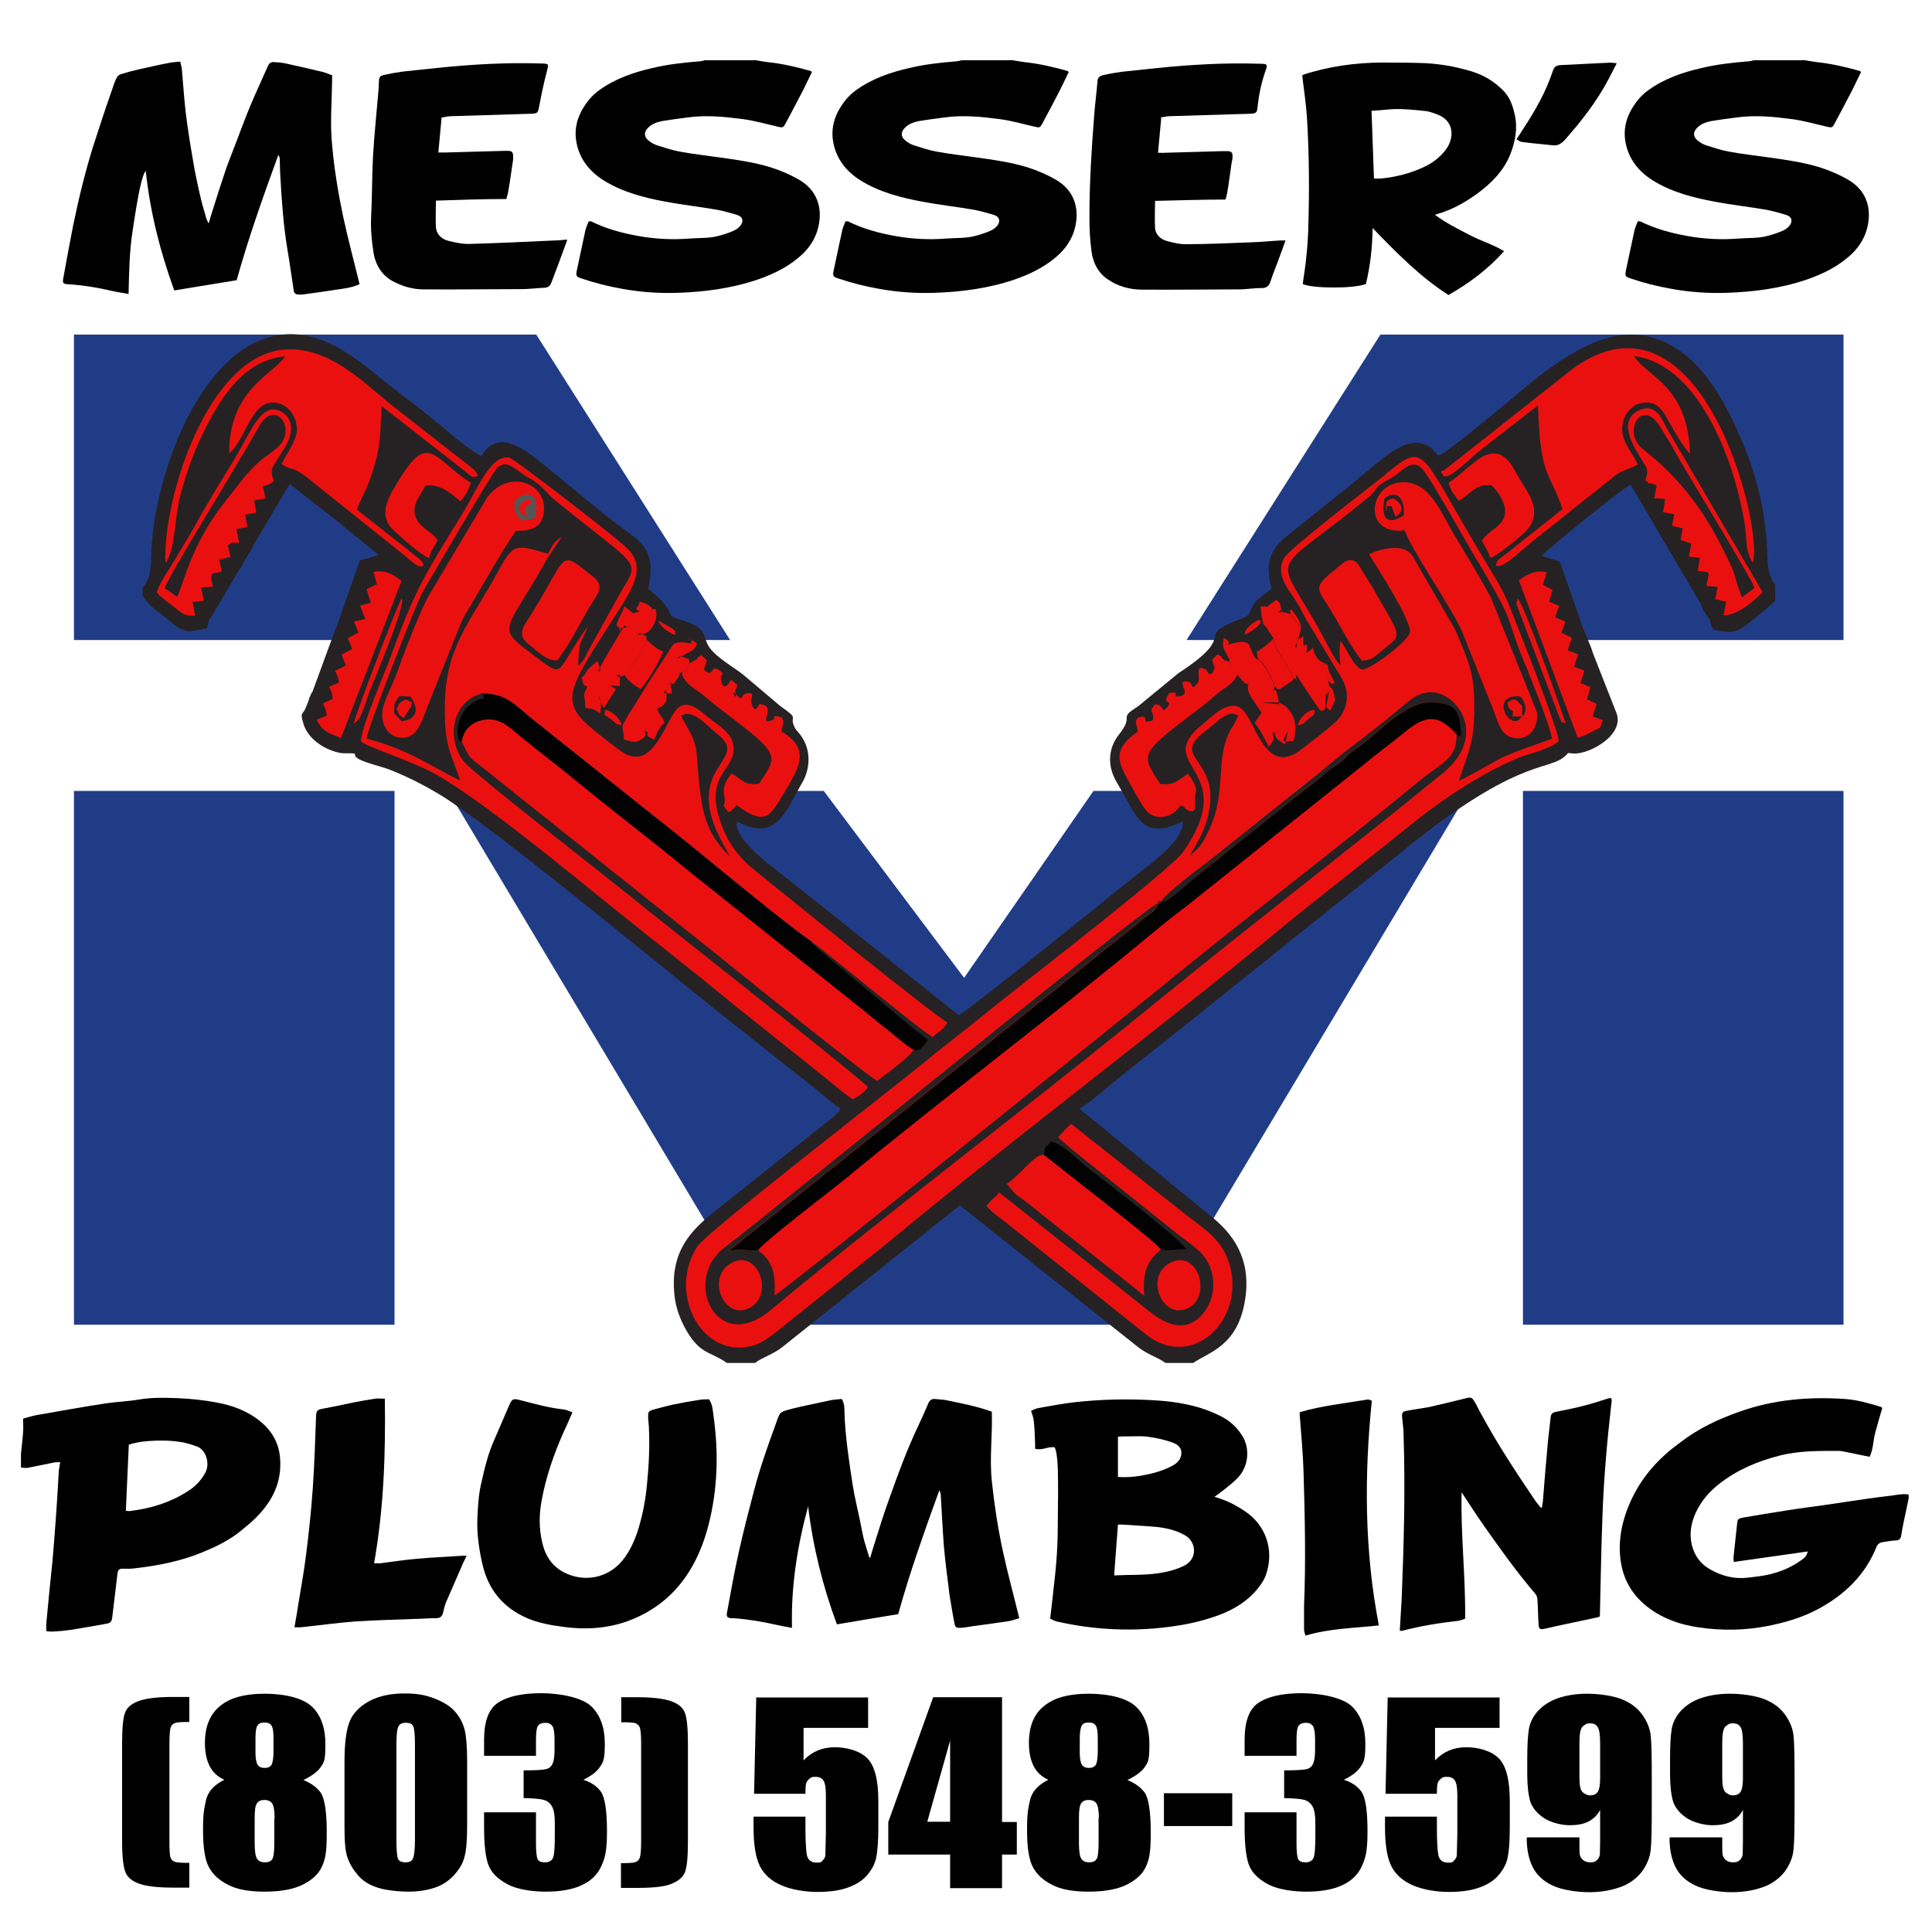<?xml version="1.0" encoding="UTF-8"?> <svg xmlns="http://www.w3.org/2000/svg" id="Layer_1" data-name="Layer 1" version="1.1" viewBox="0 0 718.4 718.4"><defs><style> .cls-1 { fill: #000; } .cls-1, .cls-2, .cls-3, .cls-4, .cls-5, .cls-6 { stroke-width: 0px; } .cls-2 { fill: #eb1010; } .cls-2, .cls-3, .cls-4, .cls-6 { fill-rule: evenodd; } .cls-3 { fill: #020202; } .cls-4 { fill: #262223; } .cls-5 { fill: #213c87; } .cls-6 { fill: #565556; } </style></defs><path class="cls-5" d="M271.5,238H27.5v-113.6h171.9l72.1,113.6ZM146.8,492.6H27.5v-198.5h119.2v198.5ZM546.2,294.1l-118.6,198.5h-142.4l-118.6-198.5h139.7l52.2,69.5,48.1-69.5h139.7ZM685.5,238h-244.3l72.1-113.6h172.2v113.6ZM685.5,492.6h-119.2v-198.5h119.2v198.5Z"></path><g><path class="cls-1" d="M70.4,631.1v9.2c-2.6,0-4.4.1-5.1.3s-1.4.7-1.7,1.4c-.4.7-.6,2.9-.6,6.3v36.3c0,3.2.1,5.3.4,6.1.3.8.8,1.3,1.6,1.6.8.3,2.6.4,5.4.4v9.2h-6.1c-5.6,0-9.7-.5-12.4-1.4-2.6-.9-4.4-2.3-5.2-4.2-.8-1.8-1.3-5.8-1.3-11.7v-36.3c0-6,.4-9.9,1.2-11.7.8-1.9,2.6-3.3,5.3-4.2,2.7-.9,6.8-1.4,12.3-1.4h6.1Z"></path><path class="cls-1" d="M112.6,661.8c2.8,1.1,5,2.6,6.6,4.7,1.5,2.1,2.3,7.1,2.3,14.9s-.6,10-1.8,12.7c-1.2,2.7-3.6,4.9-7.1,6.7-3.5,1.7-8.2,2.6-14.1,2.6s-10.3-.8-13.6-2.5c-3.4-1.7-5.8-3.9-7.2-6.6-1.5-2.7-2.2-7.3-2.2-13.7s.4-8,1.1-11.2c.7-3.2,3-5.7,6.8-7.6-2.4-1.1-4.2-2.7-5.4-5-1.2-2.3-1.8-5.2-1.8-8.7,0-6.1,1.9-10.7,5.6-13.7,3.7-3.1,9.2-4.6,16.6-4.6s14.4,1.6,17.7,4.9c3.3,3.2,4.9,7.9,4.9,13.9s-.5,6.6-1.6,8.3c-1.1,1.7-3.3,3.4-6.6,5ZM102.1,676c0-2.7-.3-4.5-.9-5.4-.6-.9-1.6-1.3-2.9-1.3s-2.2.4-2.8,1.3c-.6.9-.8,2.7-.8,5.5v9.2c0,3.1.3,5,.9,5.9.6.9,1.6,1.3,2.9,1.3s2.3-.4,2.8-1.3.7-2.9.7-6v-9.1ZM101.7,646.5c0-2.4-.2-4-.7-4.8-.5-.8-1.3-1.2-2.7-1.2s-2.1.4-2.6,1.2-.7,2.4-.7,4.7v5.4c0,2.1.3,3.6.8,4.4.5.8,1.4,1.2,2.6,1.2s2.1-.4,2.6-1.2c.4-.8.7-2.5.7-5v-4.9Z"></path><path class="cls-1" d="M173.7,655.1v23.7c0,5.4-.3,9.3-1,11.7-.6,2.5-2,4.7-4,6.9-2,2.1-4.4,3.7-7.3,4.6-2.8.9-6,1.4-9.5,1.4s-8.5-.5-11.5-1.5c-3.1-1-5.5-2.5-7.3-4.6-1.8-2.1-3.1-4.3-3.9-6.6-.8-2.3-1.1-5.9-1.1-10.9v-24.8c0-6.5.6-11.4,1.8-14.6,1.2-3.2,3.7-5.8,7.3-7.8,3.7-2,8.1-2.9,13.3-2.9s8,.7,11.4,2c3.4,1.4,5.9,3,7.5,5,1.7,2,2.8,4.2,3.4,6.6.6,2.5.9,6.4.9,11.7ZM154.3,649.1c0-3.8-.2-6.1-.6-7.1-.4-1-1.3-1.4-2.8-1.4s-2.4.5-2.8,1.5c-.5,1-.7,3.3-.7,7v34.6c0,4.1.2,6.6.6,7.5s1.4,1.3,2.8,1.3,2.4-.5,2.8-1.5c.4-1,.7-3.2.7-6.7v-35.2Z"></path><path class="cls-1" d="M216.9,661.8c2.9.9,5.1,2.4,6.6,4.5,1.4,2.1,2.2,6.9,2.2,14.5s-.7,10-2.1,13.1c-1.4,3.1-3.8,5.5-7.3,7.1-3.4,1.6-7.9,2.4-13.3,2.4s-10.9-.9-14.4-2.8c-3.5-1.9-5.8-4.2-6.9-6.9-1.1-2.7-1.7-7.5-1.7-14.2v-5.6h19.3v11.5c0,3.1.2,5,.6,5.9.4.8,1.3,1.2,2.7,1.2s2.5-.5,3-1.6c.5-1.1.7-3.8.7-8.2v-4.9c0-2.7-.3-4.7-1-6-.7-1.3-1.7-2.1-3-2.5-1.3-.4-3.8-.6-7.6-.7v-10.3c4.6,0,7.4-.2,8.5-.5,1.1-.3,1.9-1,2.3-2.1.5-1.1.7-2.8.7-5.1v-3.9c0-2.5-.3-4.1-.8-4.9-.6-.8-1.4-1.2-2.6-1.2s-2.3.4-2.8,1.2c-.5.8-.7,2.6-.7,5.3v5.8h-19.3v-6c0-6.8,1.7-11.4,5.1-13.7s8.8-3.6,16.1-3.6,15.5,1.7,18.8,5c3.3,3.3,4.9,7.9,4.9,13.8s-.6,6.8-1.8,8.6c-1.2,1.8-3.3,3.4-6.2,4.8Z"></path><path class="cls-1" d="M230.9,631.1h6.1c5.5,0,9.6.5,12.3,1.4,2.7.9,4.5,2.3,5.3,4.2.8,1.9,1.2,5.8,1.2,11.7v36.3c0,6-.4,9.9-1.2,11.7-.8,1.8-2.6,3.2-5.2,4.2-2.6,1-6.8,1.4-12.4,1.4h-6.1v-9.2c2.8,0,4.6-.1,5.4-.4s1.3-.8,1.6-1.6c.3-.8.5-2.8.5-6.1v-36.3c0-3.5-.2-5.6-.6-6.3s-1-1.2-1.7-1.4c-.8-.2-2.5-.3-5.1-.3v-9.2Z"></path><path class="cls-1" d="M322.8,631.1v11.4h-24v12.1c3-3.2,6.9-4.9,11.6-4.9s9.4,1.4,12.1,4.1,4.1,8,4.1,15.8v10.1c0,5-.3,8.7-.8,11.1s-1.7,4.5-3.4,6.5c-1.7,2-4.1,3.5-7.2,4.6-3.1,1.1-6.8,1.6-11.3,1.6s-9.4-.8-13.2-2.4c-3.8-1.6-6.5-4-8.1-7.1-1.6-3.2-2.4-8-2.4-14.6v-3.9h19.3v4.4c0,4.6.2,7.8.5,9.8.4,1.9,1.6,2.9,3.6,2.9s1.7-.3,2.3-.8c.6-.6.9-1.2,1-1.8,0-.6.1-3.4.2-8.4v-14.1c0-2.7-.3-4.5-.9-5.4-.6-1-1.6-1.4-3-1.4s-1.6.2-2.2.7c-.6.5-1,1-1.2,1.6-.2.6-.3,1.9-.3,4h-19.1l.8-35.8h41.5Z"></path><path class="cls-1" d="M372.6,631.1v46.4h5.5v12.1h-5.5v12.5h-19.3v-12.5h-23v-12.1l16.7-46.4h25.6ZM353.3,677.4v-30.2l-8.5,30.2h8.5Z"></path><path class="cls-1" d="M419,661.8c2.8,1.1,5,2.6,6.6,4.7,1.5,2.1,2.3,7.1,2.3,14.9s-.6,10-1.8,12.7c-1.2,2.7-3.6,4.9-7.1,6.7-3.5,1.7-8.2,2.6-14.1,2.6s-10.3-.8-13.6-2.5c-3.4-1.7-5.8-3.9-7.2-6.6-1.5-2.7-2.2-7.3-2.2-13.7s.4-8,1.1-11.2,3-5.7,6.8-7.6c-2.4-1.1-4.2-2.7-5.4-5-1.2-2.3-1.8-5.2-1.8-8.7,0-6.1,1.8-10.7,5.6-13.7,3.7-3.1,9.2-4.6,16.6-4.6s14.4,1.6,17.7,4.9c3.3,3.2,4.9,7.9,4.9,13.9s-.5,6.6-1.6,8.3c-1.1,1.7-3.3,3.4-6.6,5ZM408.6,676c0-2.7-.3-4.5-.9-5.4-.6-.9-1.6-1.3-2.9-1.3s-2.2.4-2.8,1.3c-.6.9-.8,2.7-.8,5.5v9.2c0,3.1.3,5,.9,5.9s1.6,1.3,2.9,1.3,2.3-.4,2.8-1.3c.5-.9.7-2.9.7-6v-9.1ZM408.2,646.5c0-2.4-.2-4-.7-4.8-.5-.8-1.3-1.2-2.7-1.2s-2.1.4-2.6,1.2c-.4.8-.7,2.4-.7,4.7v5.4c0,2.1.3,3.6.8,4.4.5.8,1.4,1.2,2.6,1.2s2.1-.4,2.6-1.2c.4-.8.7-2.5.7-5v-4.9Z"></path><path class="cls-1" d="M458.2,666.8v12.2h-25.4v-12.2h25.4Z"></path><path class="cls-1" d="M499.7,661.8c2.9.9,5.1,2.4,6.6,4.5,1.4,2.1,2.2,6.9,2.2,14.5s-.7,10-2.1,13.1c-1.4,3.1-3.8,5.5-7.3,7.1-3.4,1.6-7.9,2.4-13.3,2.4s-10.9-.9-14.4-2.8c-3.5-1.9-5.8-4.2-6.9-6.9-1.1-2.7-1.7-7.5-1.7-14.2v-5.6h19.3v11.5c0,3.1.2,5,.6,5.9.4.8,1.3,1.2,2.7,1.2s2.5-.5,3-1.6c.5-1.1.7-3.8.7-8.2v-4.9c0-2.7-.3-4.7-1-6-.7-1.3-1.7-2.1-3-2.5-1.3-.4-3.8-.6-7.6-.7v-10.3c4.6,0,7.4-.2,8.5-.5,1.1-.3,1.9-1,2.3-2.1.5-1.1.7-2.8.7-5.1v-3.9c0-2.5-.3-4.1-.8-4.9-.6-.8-1.4-1.2-2.6-1.2s-2.3.4-2.8,1.2c-.5.8-.7,2.6-.7,5.3v5.8h-19.3v-6c0-6.8,1.7-11.4,5.1-13.7s8.8-3.6,16.1-3.6,15.5,1.7,18.8,5c3.3,3.3,4.9,7.9,4.9,13.8s-.6,6.8-1.8,8.6c-1.2,1.8-3.3,3.4-6.2,4.8Z"></path><path class="cls-1" d="M557.6,631.1v11.4h-24v12.1c3-3.2,6.9-4.9,11.6-4.9s9.4,1.4,12.1,4.1c2.7,2.7,4.1,8,4.1,15.8v10.1c0,5-.3,8.7-.8,11.1s-1.7,4.5-3.4,6.5-4.1,3.5-7.2,4.6-6.8,1.6-11.3,1.6-9.4-.8-13.2-2.4-6.5-4-8.1-7.1c-1.6-3.2-2.4-8-2.4-14.6v-3.9h19.3v4.4c0,4.6.2,7.8.5,9.8.4,1.9,1.6,2.9,3.6,2.9s1.7-.3,2.3-.8c.6-.6.9-1.2,1-1.8,0-.6.1-3.4.2-8.4v-14.1c0-2.7-.3-4.5-.9-5.4-.6-1-1.6-1.4-3-1.4s-1.6.2-2.2.7c-.6.5-1,1-1.2,1.6-.2.6-.3,1.9-.3,4h-19.1l.8-35.8h41.5Z"></path><path class="cls-1" d="M568,683.2h19.3c0,3.3,0,5.4.1,6.2s.5,1.6,1.2,2.2c.7.6,1.6.9,2.8.9s1.8-.3,2.4-.8c.6-.6,1-1.3,1.1-2.1,0-.9.1-2.6.1-5.3v-11.3c-1,1.9-2.4,3.3-4.3,4.3-1.9,1-4.3,1.4-7.1,1.4s-6.7-.9-9.4-2.6c-2.7-1.8-4.4-3.9-5.2-6.3-.7-2.5-1.1-5.8-1.1-10v-5.7c0-5,.2-8.7.6-11.1s1.5-4.7,3.3-6.7,4.3-3.7,7.4-4.8c3.2-1.1,6.8-1.7,11-1.7s9.4.7,12.7,2,5.9,3.2,7.7,5.7c1.8,2.5,2.9,5.1,3.2,7.8.3,2.7.4,8,.4,15.8v9.9c0,8.4-.1,14.1-.4,16.9-.3,2.8-1.4,5.5-3.3,8.1-2,2.5-4.6,4.5-8,5.7s-7.2,1.9-11.6,1.9-9.9-.8-13.4-2.4c-3.5-1.6-6-3.9-7.5-6.8-1.5-2.9-2.3-6.6-2.3-11ZM587.3,661c0,3,.4,4.8,1.3,5.5s1.7,1.1,2.6,1.1c1.3,0,2.3-.4,2.9-1.3.6-.9.9-2.6.9-5.2v-12.8c0-3.1-.3-5.2-.9-6.1-.6-1-1.6-1.4-2.9-1.4s-1.7.4-2.6,1.1c-.9.7-1.3,2.8-1.3,6v13.3Z"></path><path class="cls-1" d="M621.1,683.2h19.3c0,3.3,0,5.4.1,6.2s.5,1.6,1.2,2.2c.7.6,1.6.9,2.8.9s1.8-.3,2.4-.8c.6-.6,1-1.3,1.1-2.1,0-.9.1-2.6.1-5.3v-11.3c-1,1.9-2.4,3.3-4.3,4.3-1.9,1-4.3,1.4-7.1,1.4s-6.7-.9-9.4-2.6c-2.7-1.8-4.4-3.9-5.2-6.3-.7-2.5-1.1-5.8-1.1-10v-5.7c0-5,.2-8.7.6-11.1s1.5-4.7,3.3-6.7,4.3-3.7,7.4-4.8c3.2-1.1,6.8-1.7,11-1.7s9.4.7,12.7,2,5.9,3.2,7.7,5.7c1.8,2.5,2.9,5.1,3.2,7.8.3,2.7.4,8,.4,15.8v9.9c0,8.4-.1,14.1-.4,16.9-.3,2.8-1.4,5.5-3.3,8.1-2,2.5-4.6,4.5-8,5.7s-7.2,1.9-11.6,1.9-9.9-.8-13.4-2.4c-3.5-1.6-6-3.9-7.5-6.8-1.5-2.9-2.3-6.6-2.3-11ZM640.4,661c0,3,.4,4.8,1.3,5.5s1.7,1.1,2.6,1.1c1.3,0,2.3-.4,2.9-1.3.6-.9.9-2.6.9-5.2v-12.8c0-3.1-.3-5.2-.9-6.1-.6-1-1.6-1.4-2.9-1.4s-1.7.4-2.6,1.1c-.9.7-1.3,2.8-1.3,6v13.3Z"></path></g><path class="cls-4" d="M53,218.6v2.9c3.6,5.2,5.5,5.5,9.5,8.9,5.5,4.6,6.4,5.1,14.4,3.2,1.1-3,.2-2.5,2.2-5.1l8.9-15.1c0-.2.2-.4.3-.5l1.7-2.5c1.6-2.8-1.5,2.8.8-1.7l3.2-5.2c0-.2.2-.4.2-.6,0-.2.2-.4.3-.6,0-.2.2-.4.3-.5l12.9-21.8,16.7,13c5.4,4.5,11.2,9,16.4,13.4l-7,2-8.3,23.6c0,.3-.4.9-.5,1.2l-8.4,22.9c-1,2.7,0,0-1.1,2.3-.7,1.6-.3.8-.9,2.5l-1,2.5c-1.1,2.5-2.1,1.3-.8,5.6,2.3,7.9,12,11.2,15.3,11.1,7.8-.1,0,.5,8,3.3,3.4,1.2,6.8,1.9,10.1,3.3,6.1,2.5,12.1,5.6,17.4,8.8,19,11.5,81.5,63.3,104.4,81.5l37,29.3c2.7,2.2,5,4.5,7.6,5.9-1,1.5-.6,1.2-2.4,2.8-.9.8-2.3,1.9-3.1,2.5l-42.3,33.7c-7.6,6.3-15.8,14.1-14,30.5.7,6.7,3.9,12.7,6.5,16.2,4.4,5.7,7.4,5,13,8.9h10.4c3.2-2.3,7-3.3,10.2-5.9l66-52.7,65.9,52.4c3.8,3.1,7.2,3.8,10.6,6.2h10.3c5.8-4.1,16.9-6.2,19.4-24.3,2-14.5-4.4-23.8-13.5-30.8l-48.3-39.5c4.3-2.2,10.2-7.9,14.5-11.2l29.7-23.6c5.1-4.1,9.6-7.7,14.8-11.9,4.9-3.9,9.5-7.5,14.8-11.9l44.5-35.5c42.7-35.3,55-31.6,61.4-36.2,3.5-2.5.5-1.9,4.3-1.7,6,.2,19.3-7.2,15.6-15.5l-7.9-20.1c-.8-1.9-1-3-1.8-4.9l-2.9-7c-.8-1.8-.3-1.1-1-3.1l-7.3-20.8-6.8-2.1c3.2-3.3,29.9-25,33.1-26.5l25.2,42.8c1.8,2.7.7,1.7,1.9,4,.9,1.6,0,0,1,1.5,2.9,4,0-.2,2.6,5.6,7.3,1.4,8.2,1.5,13.5-2.6,3.5-2.7,6-4.9,9.6-8v-6.1c-4.7-5.7-1.4-12.1-5-29.7-1.9-9.4-4.7-17.7-8.2-25.7-6.8-15.4-15.4-30.1-30-35.7-22.4-8.5-44.4,13.6-63.1,28.8-3.4,2.8-16,13.2-19,14.4-9.3-12.7-21.1,2-36.4,13.9-5.9,4.6-11.2,9-17.1,13.7-6.6,5.2-11.9,9-8.5,21.8-1.7,1.5-4.8,3.5-5.9,4.8-2.6,3.3-1.2,4.8-5.2,6.3-19.1,7.2.2,4.9-23.5,20.3l-15.1,12.4c-7.8,4.9-.9,2.7-7,10.4-3.9,4.9-4.6,11.4-.9,17.7,8.2,14,9.6,21.8,24.6,14.6.6,7.3-12.9,16.4-18.2,20.7-5.2,4.2-62.1,50.2-65.1,51.4l-42.8-34.1c-7.3-6-14.4-11.3-21.6-17.2-5.3-4.3-18.7-13.4-18.2-20.8,14.8,8,18.2-3.7,24.3-14.2,3.2-5.4,3.3-12.1,0-17.1-1-1.6-2.1-2.5-2.5-3.2-2.8-5.4,2.4-2.8-5.6-8.4l-13.6-11.5c-3.3-2.7-9.7-6.2-12.6-10.1-3.1-4.3.2-7.3-11.3-10.6-6.2-1.8.1-2-11.6-11.4,2.9-12.2-1.1-16.5-8-21.4-8.7-6.1-23.7-19.2-33.7-27-5.7-4.4-14.7-10.7-20.3-.9-5.1-2.5-13.1-9.8-18.4-14.1-6.2-5-12.2-9.4-18.6-14.5-11-8.9-26.6-22.3-45.7-14.3-23.2,9.7-38.5,49.2-40,77.7-.4,7.5.2,9.8-3.5,14.6"></path><path class="cls-2" d="M579.6,275.8c.1-4-14.9-42-18.3-50.3-2.4-6.1-4.7-9.6-7.8-14.7-27.1-44.8-22.3-47.6-40.2-32.9-4.1,3.4-34.1,26.2-35.9,29.7-3.3,6.4,1.9,11.6,4.5,15.9,1.6,2.6,2.5,4.4,3.9,7l12.8,21.2c4.2,6.7,1.9,13.2-2.1,16.9-3.6,3.2-8.3,6.7-12.1,9.7-14.3,11.7-17.6-11.5-23.1-15-5-3.2-11.2,3.7-14.2,6.1-19.3,15.6,14.7,16.1-7.1,47.3-4.7,6.8-62.9,51.4-72.1,59-8.5,7-16,12.5-24.3,19.4-13.7,11.2-80.8,63-84.4,68.5-11.3,17.7,2.3,42.8,21.6,36.5,4-1.3,10-6.6,12.8-8.8l36.4-29.1c46.6-38.7,98.7-77.7,145.6-116.4,16-13.2,32.6-25.8,48.6-38.8,11.1-9.1,26.5-19.4,39.9-25,4-1.7,12.3-3.4,15.2-6.2"></path><path class="cls-2" d="M179.7,257.8c9.1.2,12.3,4.8,18.1,9.4l44.5,35.5c14.9,11.5,45.7,37.7,59.5,47.4,4.8,3.5,41.9,34.2,45,35.5,2.6-2.4,3.8-2.4,5.5-5.4-3.8-1.7-59.2-46.5-65-51.2-7.9-6.4-14.3-10.6-18.5-20.9-8.3-20.6,5.3-21.3,3.9-31-.7-4.8-6.2-7.8-9.3-10.3-3.6-3-8.7-7.8-12.6-2-4.6,6.7-9.1,22.7-20.5,14.1-22.7-17.3-23.1-16.5-2.4-48.6,7.1-11,12.7-19.1,5.5-26.2-4.8-4.8-42.6-33.7-43.9-33.9-7-1.4-11.6,11.1-17.8,21.2-13.9,22.7-17.1,27.1-26.7,53.5-2.2,5.9-10.9,26.1-10.8,30.8,1.7,1.8,18.6,7.2,27.1,11.8,17.3,9.5,50.4,37,67.7,50.9,14.8,11.9,29.3,23.2,44,35.3l32.8,26.2c3.7,3,7.5,6.3,11.3,8.9,2.5-1.5,3.5-2,5.7-4.5-1.7-2.5-77.7-62.3-85.9-69-8.1-6.7-60.2-47.1-64.4-52.1-6.6-8-4.7-22.7,7.2-25.5"></path><path class="cls-2" d="M282,464.7c5.4,4.3,6.6,7.9,6.2,16.9,6.2-3.8,141.3-112.6,143.8-114.7,31-25.5,65-51.2,96.2-76.8,8.7-7.1,13.5-8,13.6-17-6-6.7-10.5-8.2-18.8-1.4-5.5,4.6-10.8,8.4-16.3,12.9l-64.7,51.7c-5.4,4-11,8.6-16.2,12.9-36.3,30.1-75.9,59.8-112.3,89.8-4.4,3.6-30.2,23.3-31.4,25.7"></path><path class="cls-4" d="M498.4,247.7c-.1-4.3-.7-5.1.1-9.3,2.3,2.8,5,10.1,8.2,10.6,3.8-.7,16-9.9,17.6-13.7.9-4-12.6-25-15.2-29.1,1.5-1.1,12.3-5.2,16.1.5l15.9,27.4c4.9,11.8,7,15.6,7.1,27.6.1,15.4-2.3,17.4-5.7,28.7,21.6-11.2,9.7-6.8,34.6-15.7-.6-4.5-7.7-22.1-9.7-27-7.6-18-3.7-14.7-14.3-32.8-1.2-2-2-3.6-3.4-5.8-4.2-6.8-18.1-32-20.9-34.8-4.1-4.2-7.6,1.3-11.1,3.2-8.1,4.3-4.2,3.7-9.7,8.1-37.1,30.2-33.9,18.3-16.7,49.9,2.3,4.2,4.5,8.9,7.1,12.1"></path><path class="cls-4" d="M136.5,274.7c15,3.9,22.5,9.5,34.6,15.6-2.8-9.2-5.9-11.6-5.7-27.8.2-21.7,9.3-31,18.9-48.4,6.6-12,6.4-12,19.5-8.2,1.7-3.2,2.2-4.6,5.1-6.3l-1.2,1.8c-.1.2-.3.4-.4.6l-4,6c-14.6,26.5-19.5,24.8-6,34.8,13.1,9.7,8.5,8.3,20-8.1l.8-1.1c0-.1.3-.4.4-.5-2.8,7.3-3.1,3.9-3.5,14.5,2.1-1.8,2.5-3.2,3.8-5.7l9.8-17.7c9.2-17.4,12.6-9.9-22-38-3.6-2.9-5-5.8-9.6-8.3-5.6-3.1-7.9-7.2-11.9-4.2-1.7,1.3-24.6,40.7-27.8,46.2-2.6,4.4-20.4,50.4-21,54.7"></path><path class="cls-2" d="M171.7,275.8c2.7,5.5,2.6,5.9,7.5,9.4l87.7,70c6.6,5.4,56.9,45.9,59.3,46.7,3.1-2.4,12.3-9,13.5-11.6-2.9-1.5-8.1-6.2-10.9-8.4-3.7-2.8-6.4-5.4-10.3-8.3l-62.1-49.5c-14.2-11.7-27.9-22-41.7-33.4-6.8-5.6-13.6-10.7-20.7-16.5-3.3-2.7-6.9-6.6-12-6.7-5.2,0-9.7,3.1-10.3,8.3"></path><path class="cls-4" d="M431.8,335.3c2,.8,10.1-7.1,13.7-10l37.7-30.2c.2-.1.8-.5.9-.6l6.9-5.4c1.4-1.2,1.8-1.6,3.4-2.9,1.5-1.1,2.2-1.4,3.8-2.6,2.8-2,1.6-2.1,6.6-5.6,7.9-5.6,17.4-16.9,26.8-16.8,11,0,11.3,4.2,11.7,15-.9-5.9,0-.4-1.7-3,0,9-4.9,9.9-13.6,17-31.2,25.6-65.2,51.4-96.2,76.8-2.6,2.1-137.6,110.9-143.8,114.7.4-9-.8-12.7-6.2-16.9-4.3.7-6-.8-11,.3l123.4-98.7c.1-.1.3-.3.4-.4l31.4-25.2c2.3-1.7,3.1-1.7,4.7-5.1-6.5,2.9-147.2,117.7-161.2,128.1-15.9,11.8-3.4,40.3,17,23.4,45.5-37.8,96.5-76.2,143-114.2,35-28.6,71.7-56.7,107-85.5,16.9-13.8,5.6-29.7-4-30.1-5-.2-8.2,2.9-11.2,5.4-5.8,4.8-12.4,10.1-18,14.3-6.3,4.6-11.5,9.5-17.9,14.4l-36,28.7c-3.1,2.3-16.4,12.3-17.7,15.1"></path><path class="cls-2" d="M571.9,150.9c.8,27.2,4.6,24.7,9.1,38.4l-18.9,15c-1.2.9-1.7,1.4-3.2,2.5-1.9,1.5-2.1,1.3-2.7,3.5,2.5,1.3,8.4-4.7,12.4-8l32.4-25.8c2.2-1.6,5.9-2.5,8-3.8-1.5-3.5-5.6-8-5.8-12.5-.2-5.4,3.1-9.7,7.5-10.4,6.1-1,8,3.8,10.1,7.4,1.7,3.1,5.3,9.4,7.6,11.5-.7-25.5-16.2-28.6-20.8-36.3,20.8,2.6,33.4,29.9,38.7,50.7,1,4.1,2,8.6,2.6,12.7.8,6.5.1,8.6,2.8,13.5,4.4-12.3-18.7-106.6-66.6-72.4l-47.5,37.5c-1.2,1.3-2.9,0-.8,2.5,1.7,2,11.1-7.6,13.4-9.3l21.6-16.8Z"></path><path class="cls-2" d="M61.5,209.4c3.8-4.9,3.4-17.4,5.5-25,2.3-8.6,4.7-15.4,8.3-22.9,6.1-12.6,15-27.7,30.7-29-4.1,6.7-20.8,11.9-20.8,36.1.2-.2.5-.7.6-.5,0,.2.4-.4.5-.5,5.6-6.2,7.7-19.4,16.7-17.8,4,.7,7.6,5.1,7.4,10.4-.2,3.8-4.3,9.3-5.7,12.4,5.9,3.6,2.6-.9,13.9,8.5l31.9,25.5c1.3,1.1,1.8,1.6,3.1,2.6,0,0,1.7,1.2,1.8,1.2,1.7.6,3.4,0,.4-2.7l-23.1-18.2c1.2-3.9,4-7.4,6.7-16.9,2.4-8.6,1.9-12.7,2.5-21.6l31.1,24.3c2.2,1.8,2.5,2.6,4.7,1.6-1.1-2.3-1.6-2.4-3.5-3.9-1.6-1.2-2.6-2.1-4.1-3.2l-25.4-19.9c-9.8-7.9-22.6-21.3-39.2-19.9-28.1,2.4-45,55-44,79.4"></path><path class="cls-3" d="M431.8,335.3c-1.1,0-1.2-1.1-.9.4-1.6,3.4-2.4,3.4-4.7,5.1l-31.4,25.2c-.1.1-.3.3-.4.4l-123.4,98.7c5-1.2,6.7.4,11-.3,1.2-2.4,27.1-22.2,31.4-25.7,36.4-30,76-59.8,112.3-89.8,5.3-4.4,10.8-8.9,16.2-12.9l64.7-51.7c5.4-4.5,10.7-8.3,16.3-12.9,8.3-6.8,12.8-5.3,18.8,1.4,1.7,2.6.8-2.9,1.7,3-.4-10.8-.6-15-11.7-15-9.5,0-18.9,11.2-26.8,16.8-5,3.5-3.9,3.6-6.6,5.6-1.6,1.2-2.3,1.5-3.8,2.6-1.7,1.3-2.1,1.7-3.4,2.9l-6.9,5.4c-.2.1-.8.5-.9.6l-37.7,30.2c-3.7,2.8-11.7,10.7-13.7,10"></path><path class="cls-2" d="M191.9,197.4c5.4,0,10.2-1,10.4-8.1.3-9.7-13-15-21.1-4.4l-22,37c-3.4,6.3-9.1,21.2-11.5,28-1.4,4.1-4.9,10.7-5.4,13.9-1.1,6.4,3,11.4,8.6,10.4,4.6-.8,6-6.3,8-11.3l11.3-28.3c1.4-3.2,1.5-4.1,3.2-6.8,5.3-8.7,13.1-22.8,18.5-30.5"></path><path class="cls-3" d="M171.7,275.8c.6-5.3,5.1-8.4,10.3-8.3,5,0,8.7,4,12,6.7,7.1,5.8,13.9,10.9,20.7,16.5,13.9,11.4,27.5,21.7,41.7,33.4l62.1,49.5c3.8,2.9,6.6,5.5,10.3,8.3,2.8,2.1,8,6.8,10.9,8.4.9.3,1.8,1.5,5.3-3.5-1.6-1.6-3.3-2.8-5.3-4.3l-38-31.8c0,0,0-.4,0-.5-13.8-9.7-44.6-35.9-59.5-47.4l-44.5-35.5c-5.7-4.6-9-9.2-18.1-9.4.6,1.6-.3,1.2.6,1.7-5.3.8-8.9,5.2-9.8,10.2-.2,1.3-.4,2-.1,3.3.5,2.9-.1,1.4,1.3,2.7"></path><path class="cls-2" d="M522.3,197.1c2.3,7,16.5,27.4,21.1,37.1l11.3,28.3c2.3,5.2,2.9,11,8.2,11.9,5.5,1,9.3-3.7,8.6-9.6l-17.1-42.5c-4.5-8.4-9.6-16.6-14.4-24.7-4.4-7.4-8.7-19.3-19.5-18.2-11.8,1.2-13.6,19.7,1.7,17.8"></path><path class="cls-2" d="M393.5,422.9l4,3.6c1.8,1.4,2.8,2.3,4.4,3.6l35.5,28.4c2.7,2.1,6.8,5,9,7.2,6.2,6.1,6.5,17.3,0,23.8-7.6,7.5-16.1.6-21.2-3.6l-53.7-42.5c-1.4,1.9-.8,1-2.2,2.3-.5.5-.7.6-1.3,1.3-.9,1-.5.4-1.2,1.5,3.1,3.2,6.3,5.2,9.9,8.2l49.4,39.5c18.4,14.5,38.9-7.8,30.1-28.8-3.6-8.5-11-12-18-17.9l-39.9-31.6c-1.1.9-4.1,4-4.9,5"></path><path class="cls-2" d="M58.3,220.3c2.1,2.4,4.1,3.5,6.2,5.2,2.9,2.2,3.6,3.7,8.1,3.4l-1-5.1,4.2-.4-1-4.9,4.4-.4c-.7-3.2-1.1-2.8-.3-4.8l3.6-.8-1-4.4,4.2-1-1-4.3c2.1-1.4,1.2-1,4.2-.9l-1-5.2,4.1-.7-.9-4.6,4.2-.8-.8-4.5,4.2-.8-1-4.5c.2-.1,1.9-.2,4.1-1.8-1.6-5.5-.9-4.2,4.4-13.1,2.8-4.6,3.1-10.6-2-13-7.3-3.5-11,8.1-17.8,19.1-4.7,7.6-9.8,16-14.2,24-2.3,4.2-4.8,8-7.1,12-2.2,3.8-5.7,8.5-6.9,12.4"></path><path class="cls-2" d="M612,178.8c.2.1.5,0,.6.3.5,1.5.4-.3,3.4,1.5l-.9,4.7,4.1.2-.8,5,4.2.7-.9,4.3,4,1-.8,4.3,4,1.3-.9,4.9,4.1.4-.8,4.9c5.1.5,4.3,0,3.2,5.6l4.2.3-.9,4.6,4,.9-.9,5.1c5.2,0,11.2-5.2,14.5-8.6l-35.6-60.9c-1.9-3.6-4-9.3-9.9-6.9-9.4,3.8-1.7,14.8.9,19.1,1.9,3.1,2.2,3.1,1,7.3"></path><path class="cls-2" d="M431.7,464.7c-1.5-2.7-37.9-30.6-43.6-35.3-3.5-.2-7.6,6.5-13.7,10.8l2.9,3.5c.9.8,2.2,1.7,3.2,2.4,2.2,1.7,4.2,3.2,6.3,5l38.7,30.7c-.8-8.8,1.2-13.2,6.1-17.1"></path><path class="cls-2" d="M256.5,246.6c-1.5,2.8-.4,1.8-2.8,3.3-.2,3.6,4.6,6.1,7.3,8.2,3.1,2.5,5.9,4.9,9,7.2,20.9,15.8,18.9,15.7,12.3,26.1-5.8.9-6.6-1.9-10.3-3.8-2,2.5-3.2,4.7-2.8,7.7l.2,1.1c.6,4.6-1.8,1.4,1.4,5.6,2.2-.9-.1.4,1.4-.9.2-.1.7-.6.9-.8l.8-.9c11,7.9,12.3,4.3,18.1-5.3,5.4-9.1,9.3-15.7-1.4-22.1.3-3.8,1.3-1.7.2-5.2-4.9-1.4-1.4.2-3.9,1.1-5,1.8,1.2-4.3-2.8-5.7-3.2-1.2-1.3.9-3.4,1.5-3.4-2.8,1.5-7-3.4-5.8-1.8.4-.9,3.3-3.4.5-2.8-3.1.5,3.5-.4-.9-.3-1.7.5-1,.6-2.9l-2.3-1.8s-3.1,6.2-3.8-1.1c0-.5,1.9-1-.7-2.6-2.9-1.8-2,2.1-4.5.8-2-1.1-.3-1.8,0-4.5l-2-1.7c-2.4,1.2-.4.4-1.9,1.5l-2.4,1.4Z"></path><path class="cls-2" d="M460.2,250.9c-.5-.3-.2.1-1.2-1-.1-.2-.5-.7-.7-.9-.4-.6-.8-1.8-1.2-2.9-2.6-1.2.7.9-1.8-.7-2.5-1.7.6-.4-2.6-2.1l-1.9,1.9c.3,3.5,1.4,2.1.6,3.9-1.5,3.6-2.8,0-2.8,0-4.9-2.7-1.8,3-3.3,4.9-3,3.5-1.1,0-3.5-.5-5.3-1.1,1.5,4.4-2.7,5.3-5.3,1,1.5-1.9-4.3-1.1-3.4,4.9,2,2.1-1.1,5.6-2.1,2.3-.4-1.2-4.2-1.4-3,3.5,0,2-.8,5.9-5.3,1.9-.8-2-4.6-1.2-3,.7-1.2,3.3-1,5.4-10.4,7.3-7.1,11.9-1.9,21.2,1.2,2.2,4.3,8.1,6.3,9.4,4.5,2.8,9.4.2,11.5-3.1,3.3,1.2,0,0,2.1,1.4,4.6,2.8,3-2.7,3.3-5.1.3-1.9.7-1.3.1-3.4-.4-1.3-1.9-3.6-2.8-4.7-3.6,2.3-4.9,4.5-10.3,3.8-7-10.8-7.9-11,11.3-25.6,3.2-2.4,5.8-4.3,9-7.2,2.8-2.6,7.1-4.2,8.3-7.8"></path><path class="cls-2" d="M564.8,215.8l21.8,58.4c2.1-.3,3.7-1.2,5.7-2.3,3.4-1.8,2.4-.6,3.7-4.1l-3.8-1.4,1.5-4.7-3.6-1.6,1.3-4.6-3.7-1.5,1.4-4.6-3.8-1.5,1.5-4.6-3.9-1.5,1.6-4.6-3.9-1.9,1.5-4.1-3.9-1.7,1.6-4.2-3.8-1.6,1.3-4.3-3.6-1.9,1.4-4.6c-3.4-1.3-7.7.8-10.4,2.9"></path><path class="cls-2" d="M506.5,245.6c3.6,0,4.7-1.5,7-3.4,8.5-6.8,7.8-4.3-3.1-23.7l-5.4-8.7c-3-3.6-6.1,0-8.2,1.7-9.6,7.6-6.7,7.2-1,17,3.4,5.8,6.4,11.8,10.6,17.2"></path><path class="cls-2" d="M207.2,245.6c4.8-6.2,8.2-13.6,12.4-20.5,2.6-4.2,5.4-7.2.9-10.7-13.1-10.3-8.8-8.6-23,14.1-2.6,4.1-5.6,7.4-1,11,3.2,2.5,6.5,6.2,10.7,6.1"></path><path class="cls-2" d="M140,217.3l-3.7,1.8,1.6,5-4,1.1,1.9,5-4.2.9,1.7,4.1-4,2.1,1.7,4-4,2.1,1.6,4.1-4,1.9c.8,2,1.1,1.8,1.4,4.4l-3.6,1.6c1,2.8,1,1.3,1.3,4.5l-3.6,1.6c1.1,2.9,1.1,1.5,1.3,4.6l-3.6,1.5c1.9,4.5,5,5.2,9,6.8l22.5-58.4c-3.1-2.4-6.4-4.3-10.4-3.3l1.3,4.7Z"></path><path class="cls-2" d="M538.6,179.4c1.1,3.5,1.5,3.6,3.8,6.8,4.5-2.4,5.9-6.3,12.1-5.8,2.1,1.6,6.4,7.5,4.8,11.9-1.4,3.8-5.8,5.1-8.3,8.7,1.4,2.5,2.2,3.8,3.2,6.5,2.8-1.1,12-8.4,14-10.9,5.3-6.7,0-13.4-2.8-17.9-2.9-4.7-5.5-12.4-13.1-9.4-3.6,1.4-9.8,7.9-13.7,10.2"></path><path class="cls-2" d="M159.6,207.5c.8-3.4,1.3-3,3.1-6.6-1.6-2.9-6.2-4.4-7.9-8-2.3-5,1.6-8.5,3.4-12.4,5.9-.6,9.8,3.3,13,5.9,1.8-1.9,2.9-4.1,3.9-6.8-14-9-15.7-19.4-26.8-1-2.6,4.3-8.2,12-2.6,17.9,2.5,2.6,10.6,9.7,13.9,11.1"></path><path class="cls-2" d="M232.4,251.2c.2-.2,1.5-1.6,2.1-2.7.9-1.4,1-1.8,2.2-3.6,1.4-2.2,2.9-4.5,3.8-7-.9-3.3.6-.8-1.5-1.9-2.2-1.2-1.2-.2-1.6.1.6-.3,2.8-.1,4.3-1.8,1.6-1.8,3.1-5,2-7.8-2-.2-1.1.7-1.1.9v.4c-.3-2.2,0-1.5-1.3-2.6-2-1.6-1.8-.6-3.4-1.6-.8,3.3-1.1.9-1.1,2.6,0,1-2.7-3.2.2.7,0,0,.3.2.3.2l.9.2c-3.5.8-2.2,1.1-4-.2-.2-.1-.4-.3-.6-.5l-1.4-1.1c-1.2,3.2-1.9,3.5-3,7,5.3,4.1-1.3.9,2.2,1,3,0,.9-.9.8-1l-7.7,13.1c-1.1,1.9,0,.5-1.4,2.6-1.6,2.4.8,1.1-2.2,1.9,3.4-1,2.5-.4,1.3-4.2-.3.2-.6,0-.8.5l-2.8,2.5c-1.5,2,0,1-2.3,3.1.8,3.4.6,2.4,2.1,3.4-2.2,3.9-.6,3.1-.8,7.7,1.8.8,1.9-.4,5,1.8.1,0,.3.3.5.4.6-3.4.6-4.9-.9-6.9l2.3,4.9,4.5-7c-.2-.2-.6-.7-.7-.5-.1.2-.5-.3-.6-.4l-1-.5c-.1,0-.5,0-.5,0l4.3.2v-4.4c-.1,0-2.9,1.3.6.8.1,0,1-.4,1.2-.5"></path><path class="cls-2" d="M473.5,237.4c.7,3.6,1.8,4.7,3.5,7.5,1.2,1.9,1.2,1.8,2.1,3.6,1.7,3.3.8.4,1.7,4.3,1.8-2.5,1.1,4,1.2-2l2.2,3.5c0,.1.2.3.3.5l6.3,9.3c.1,0,.4,0,.5.1,1.8.5,2.1-2.9,2.6-5.5.1-.5.4-1.9.4-1.9-1.5,3.1-1.3-.6-1.4,3.4,0,3.5-.7,1.4,1.7,4.1l1.2-2.4c.7-2.1.9-.5.3-3.4-.9-4.7-1.6-.8-2.2-5.5-.5-3.3.3-.3-.8-2.8,0,0-1-1.6-1.1-1.8.3-1.4-1.6-.8,1.6-1.3l-2.4-1.1c-2-1.3-2.5-3.3-3.4-6,.4,1.4-.2,1.4-1.3,2.3-.2.1-.5.4-.7.5.9-7.4-1.8,1.8-1.1-6.3-3.1,2.3-.8-.3-2.4,2.5-1,1.9-.4,1-.4,2.2l1.9-7.7-3.9-5.1c-2.5-.8-1.8-.9-5-.7l.9-.4c1.4-2.2,1,3.3.5-1.3-.3-2.3-.9-2.1-1.7-3l-.8.6c-.9.7-1.2,1-1.3,1-2.3,1.4,1.2.8-3.7.9.2,5.9-.2-.2.2,2.3,0,.3,0,.7.1,1.1.9,4.8.8,2.5,2.7,5.8l1.7,2.6Z"></path><path class="cls-2" d="M457.1,246.2c.4,1.1.9,2.3,1.2,2.9.1.2.5.7.7.9,1,1.1.7.6,1.2,1,1,1.2,2.8,3.7,3.9,3.4l.2-.5c-.4,2-.6,2.4.8,5.1l4,6-2.6,3.9c2.3,2.3,3.6,5.8,5.3,8.8,3.8-4.4-.2-4.9,2.3-5.4v1.1c.6,1.6,1.8,2.2,3.1,3,.2.1.4.3.6.4l.9-3.8c0,0,0-.4,0-.4,0,0,0-.3,0-.4-3.3,5.7.4,2.8,2.2,3.4,2.8-8.4-2.5-14.1-6.1-14.4-.2,0-3.8-.2-5.5,0l6.3.7c-.2-2.2-.9-4.6-1-4.8-.6-1.9-2.3,1.7-.5-1.7-1.1-3-3.9-8.7-6.3-10.1-1.8-.6-2-2.9-3-4.5-.2-.2.3-3.9-8.1-1,.4-1.1,0-1.5-.5-1.9l-1.1-.7c-1,3.7.4,4.5,1.3,6.6,1.3,3.2.8-1.3.7,2.5"></path><path class="cls-3" d="M388.2,429.3c5.7,4.8,42.1,32.6,43.6,35.3,3.3.8,5.4-.4,9.5,0-3.4-4.8-32.9-27.3-37.2-30.7-3.6-2.8-9.5-9-13.4-9.4-1.8,3.2-1.8-.2-2.5,4.8"></path><path class="cls-4" d="M61.2,218.8c2,1,2.8,2,4.7,3.1,2.2-4.1,5-19.6,18.3-36,5-6.2,6.3-8.8,12.5-14.5,1.7-1.6,5.4-3.7,7.2-5.7,6.3-6.9-1.8-17.1-7.3-7.6-1.5,2.6-3.2,5.6-4.9,8.4-3.5,5.9-6.6,11.1-10.2,17.2-3,5-19.1,31.3-20.3,35.1"></path><path class="cls-4" d="M647.9,222l4.5-3.4c-1.1-3.6-25.9-43.9-30-51.4-1.6-3-3.2-5.4-5-8.3-6.5-10.9-13.3.2-8,6.7,2.1,2.6,17.7,11.8,30.4,36.9,7.3,14.4,3.7,8.3,7.3,18,.7,1.8.3.9.8,1.7"></path><path class="cls-2" d="M253.7,249.9c2.4-1.5,1.3-.5,2.8-3.3-.8-2.1.5-1.1-1.7-2-2.8-1.2-2.4,0-3.1.4l6.3-3.5c.5-1.4,2.4-2-.4-3.3-3.6-1.6,0-.8-.5.3v.5s0,.3,0,.3c-2.5-.4-4.4-.9-6.7.2l-9.8,15.2c0,.2-.2.4-.3.5l-7.4,11.9c-2.6,4.5-.9,3-.9,7.8,1.3.4,3.7,1.4,5.2.7,6.4-2.8-.6-4.7,3.9-3.3,0,0-.3-.1-.3,0,0,1.2-.9,1.2,2.5,2.7.9-2.4,1.8-4.7,3.8-6.2-.8-2.6-2.1-2.9-2.7-5.3,3.8-1.7,3.6-2.8,3.3-7-2.3,1.8,1,1.2,2.2,1.4l-.8-4.8c-.1.2.4,1.9,1.7.9l1.2-1.8c0,0,.2-.3.2-.4,1.4-2.3-.5-.9,1.3-1.9"></path><path class="cls-4" d="M253.3,266.1l.5,1.2c7,12.2,4.3,9.2,6.6,27.6,1.4,11.2,4.4,17.1,11.1,23.7-4.7-8.6-12.3-20.6-4.8-32.6,4.1-6.5,6-8.4-.6-13.6-3.3-2.6-8.5-9-12.8-6.3"></path><path class="cls-4" d="M442.5,318.2c4-3.5,4.5-4.2,7-9.4,7.3-15.5,1.5-27.9,9.3-39.4l1.7-3.3c-3.9-2.4-6.9,1.6-12.4,5.8-13.6,10.4,6.3,9.8,1.1,31.4-1.7,7.1-4.4,10.2-6.7,14.9"></path><path class="cls-2" d="M272.4,469.4c-10.3,5.2-3.3,21.5,6,17.1,9.7-4.6,3.7-21.9-6-17.1"></path><path class="cls-2" d="M435.5,469.4c-10.3,4.9-3.4,21.5,6.1,17.1,9.2-4.3,4-21.9-6.1-17.1"></path><path class="cls-2" d="M232.4,251.2c1,1.9,3.8,3.9,5.8,5,2.8-3.1,6.7-9.6,8.4-13.9-2.5-1-4.1-2.5-6.1-4.4-.9,2.5-2.4,4.8-3.8,7-1.2,1.9-1.3,2.2-2.2,3.6-.7,1-1.9,2.4-2.1,2.7"></path><path class="cls-2" d="M467.8,245.1c2.5,1.4,5.2,7.1,6.3,10.1,1.5,1.9.4.4,1.5,1.2l5.2-3.5c-.9-3.9,0-1-1.7-4.3-.9-1.8-.9-1.8-2.1-3.6-1.8-2.8-2.9-3.9-3.5-7.5-2.4,2.4-3.8,3.4-6.2,4.9l.5,2.7Z"></path><path class="cls-2" d="M582.2,269.1c-.2-1.1-14.9-43-17.8-46.5-.8,2.2-.8,1.3.8,5.5l14.6,38.5c1.8,3.6-.4.9,2.4,2.5"></path><path class="cls-2" d="M131.5,269.1c3-1.9,3.5-5.3,5.6-11.1,1.7-4.6,13.9-32.9,12.3-35.5-1.2,1.2-16.9,42.2-17.9,46.6"></path><path class="cls-6" d="M194,193.6l5.1-.9c.7-4.8.7-10.3-4.8-8.5-4.6,1.5-3.6,6.4-.3,9.4"></path><path class="cls-4" d="M514.8,185.4c-1.4,7.7,1.2,10.1,7.2,6.2.6-7.1-3.5-9.5-7.2-6.2"></path><path class="cls-4" d="M146.6,265.2l2.7,3c5.5-.5,6.8-4.5,3.3-9.2l-4.1-.2c-1.6,2.3-2,2.4-1.9,6.3"></path><path class="cls-4" d="M566,266.1c.8-.8.4,1.3,1.1-1.4.8-2.8-1.5-5.5-1.8-5.7-12.3-1.3-3.2,14.7.7,7.1"></path><path class="cls-2" d="M566,266.1v-3.6c-2.4-2-2-3.5-5.5-1.3.6,2.9.4,1.9,2.1,3.3-.4,2.5.7,1-.8,1.9h3.6c.2-.1.4-.2.6-.3"></path><path class="cls-2" d="M147.5,263.4c.8,2.4.9,2.5,2.6,3.6l2.3-3.6c.5-1,.3.4.8-2.1-1.5-1-2.4-1.8-4.2-.1-1.1,1-.6.6-1.4,2.2"></path><path class="cls-2" d="M515.5,190c.7-3.9-.7-1,1.9-1.9l1.5,4.1c5.4-3.4-.7-6.9-.8-6.9-2.9.8-2.7.9-2.7,4.7"></path><path class="cls-2" d="M231.1,269.6c-.6-2.8-3.9-5.4-6.1-5.7-.3,3.1-.8,1.2,2.2,3.5,2.1,1.7,1.5,1.9,4,2.2"></path><path class="cls-2" d="M482.6,269.7c2.8-.6,1.7-.6,4-2.4.4-.3,1.7-1.3,1.8-1.4.2-.3.3-.5.4-.9,0,0,0-.4,0-.5,0,0,0-.3-.1-.5-1.8-.2-5.4,2.4-6.1,5.7"></path><path class="cls-2" d="M192.7,188.5c.8,2.5,1,2.7,3.3,3.7-.7-1.8-1.1-1.5-.6-3.1.6-1.8,0-.1,1.1-1.3.1-.1.4-.3.5-.4l.9-.8c-1.1-.6-1-1.2-2.6-.5-1.4.5-1.6,1.8-2.6,2.5"></path><path class="cls-2" d="M462.8,236c1-.3,6.2-3.3,6-5.2l-.7-.3c-.6.2-4.9,2.3-5.3,5.4"></path><path class="cls-2" d="M493.9,253c2.1,1.9.4,1.4,2.4,1-1-2.7-2.3-3.5-2.7-6.9-3.2.5-1.3-.1-1.6,1.3,0,.1,1.1,1.8,1.1,1.8,1.1,2.4.3-.5.8,2.8"></path><path class="cls-2" d="M244.9,230.7c0,1.9,4.2,4.9,6.2,5.4-.3-2.4.5-.7-1-2.3l-5.2-3Z"></path><path class="cls-2" d="M479.9,228.3l3.9,5.1c.1-2-2.4-5.3-3.6-6.8-.7,1-.8-.8-.3,1.7"></path><g><path class="cls-1" d="M709.8,556.8c-.6,3-1.3,6-1.9,9-.4,1.8-.7,3.6-1,5.4-.2,1.1-.8,1.6-2,1.6-1.7.1-3.5.4-5.2.7-.9.2-1.5.7-1.9,1.6-4.2,10.6-12,18-21.9,23.3-5.8,3.1-12.1,4.9-18.5,6.2-8.7,1.7-17.3,1.8-26,.5-7.3-1.1-14.1-3.6-19.8-8.4-6.6-5.6-9.3-12.8-9.3-21.2,0-5.5,1.3-10.7,3.4-15.8,3.5-8.4,8.9-15.2,15.9-20.9,1.1-.9,2.3-1.7,3.4-2.6,6.5-5,13.9-8.5,21.6-11.2,12.8-4.6,26-5.7,39.4-4.8,4.6.3,8.9,1.6,13.3,2.9.2,0,.4.3.6.5-.9,3-1.8,6.1-2.6,9.1-.8,3-.7,6.2-2.1,9-3-.6-5.9-1.2-8.8-1.8-.8-.2-1.6-.3-2.4-.4-7.4,0-14.8-.1-22.1,1.7-8.2,2.1-15.7,5.2-22.4,10.4-3.9,3-7,6.6-9,11-1.7,3.8-2.4,7.7-1.4,11.9,1,4,3.2,7,6.7,9,4.5,2.6,9.3,3.8,14.5,3.1,2.6-.3,5.3-.6,7.8-1.2,4.1-1,7.9-2.6,11.3-5,1.2-.8,2.4-1.6,2.8-3.5-9.3,1.3-18.3,2.6-27.5,3.9,0-.7-.2-1.3-.1-1.8.4-4.1.9-8.1,1.3-12.1.2-2.1.3-2.2,2.3-2.6,5.3-.9,10.5-1.8,15.8-2.6,4.9-.8,9.8-1.4,14.7-2.1,5-.7,9.9-1.5,14.9-2.2,3.3-.5,6.6-.9,10-1.3,1.3-.2,2.5-.4,3.8-.5.8,0,1.5,0,2.3.1v1Z"></path><path class="cls-1" d="M280.4,22.3c2,.3,3.9.7,5.9.9,5.2.6,10.2,1.8,15.2,3.2.1,0,.2.2.4.4-1,2.1-2.1,4.3-3.1,6.4-2.2,4.3-4.5,8.6-6.8,12.9-.7,1.3-1,1.4-2.4,1.1-4.4-1-8.8-2.3-13.3-2.9-6.9-.9-13.8-1.6-20.8-.6-3.1.4-6.2.8-9.2,1.3-1.9.4-3.9,1-5.3,2.5-1.6,1.6-1.6,3.3.1,4.7.9.8,2,1.4,3.1,1.8,2.9.9,5.8,1.9,8.7,2.4,4.8.9,9.6,1.4,14.4,2.1,6.5.9,13,1.8,19.2,3.7,3.8,1.2,7.5,2.8,10.9,4.8,6.2,3.7,8.6,10,6.9,17.4-.9,3.8-2.8,7-5.6,9.8-4.9,4.7-10.7,7.6-17.1,9.8-9.8,3.3-19.9,4.6-30.2,4.9-6.7.2-13.4-.3-20-1.5-5.2-.9-10.3-2.2-15.3-3.9-1.9-.6-2-1-1.6-3,1.1-5,2.1-10,3.2-15,.3-1.1.8-2.2,1.2-3.2.5,0,.8,0,.9,0,5.6,2.8,11.6,4.4,17.8,5.5,6.2,1.1,12.5,1.4,18.8.9,3.7-.3,7.5,0,11.2-1.1,1.8-.5,3.7-1.1,5.4-1.9.9-.4,1.8-1.1,2.4-1.9,1.2-1.6.7-3.2-1.1-3.8-2.5-.8-5.1-1.5-7.6-2-6.4-1.1-12.8-1.8-19.2-3-8-1.5-15.9-3.5-23-7.9-5.4-3.4-9.1-8.1-10.2-14.4-.7-3.9,0-7.7,1.8-11.2,1.7-3.2,3.9-6,6.9-8.1,5.9-4.2,12.6-6.5,19.6-8.1,5.8-1.4,11.6-2,17.5-2.5.7,0,1.4-.3,2.1-.4,6.1,0,12.2,0,18.2,0Z"></path><path class="cls-1" d="M375.9,22.3c2,.3,3.9.7,5.9.9,5.2.6,10.2,1.8,15.2,3.2.1,0,.2.2.4.4-1,2.1-2.1,4.3-3.1,6.4-2.2,4.3-4.5,8.6-6.8,12.9-.7,1.3-1,1.4-2.4,1.1-4.4-1-8.8-2.3-13.3-2.9-6.9-.9-13.8-1.6-20.8-.6-3.1.4-6.2.8-9.2,1.3-1.9.4-3.9,1-5.3,2.5-1.6,1.6-1.6,3.3.1,4.7.9.8,2,1.4,3.1,1.8,2.9.9,5.8,1.9,8.7,2.4,4.8.9,9.6,1.4,14.4,2.1,6.5.9,13,1.8,19.2,3.7,3.8,1.2,7.5,2.8,10.9,4.8,6.2,3.7,8.6,10,6.9,17.4-.9,3.8-2.8,7-5.6,9.8-4.9,4.7-10.7,7.6-17.1,9.8-9.8,3.3-19.9,4.6-30.2,4.9-6.7.2-13.4-.3-20-1.5-5.2-.9-10.3-2.2-15.3-3.9-1.9-.6-2-1-1.6-3,1.1-5,2.1-10,3.2-15,.3-1.1.8-2.2,1.2-3.2.5,0,.8,0,.9,0,5.6,2.8,11.6,4.4,17.8,5.5,6.2,1.1,12.5,1.4,18.8.9,3.7-.3,7.5,0,11.2-1.1,1.8-.5,3.7-1.1,5.4-1.9.9-.4,1.8-1.1,2.4-1.9,1.2-1.6.7-3.2-1.1-3.8-2.5-.8-5.1-1.5-7.6-2-6.4-1.1-12.8-1.8-19.2-3-8-1.5-15.9-3.5-23-7.9-5.4-3.4-9.1-8.1-10.2-14.4-.7-3.9,0-7.7,1.8-11.2,1.7-3.2,3.9-6,6.9-8.1,5.9-4.2,12.6-6.5,19.6-8.1,5.8-1.4,11.6-2,17.5-2.5.7,0,1.4-.3,2.1-.4,6.1,0,12.2,0,18.2,0Z"></path><path class="cls-1" d="M670.5,22.3c2,.3,3.9.7,5.9.9,5.2.6,10.2,1.8,15.2,3.2.1,0,.2.2.4.4-1,2.1-2.1,4.3-3.1,6.4-2.2,4.3-4.5,8.6-6.8,12.9-.7,1.3-1,1.4-2.4,1.1-4.4-1-8.8-2.3-13.3-2.9-6.9-.9-13.8-1.6-20.8-.6-3.1.4-6.2.8-9.2,1.3-1.9.4-3.9,1-5.3,2.5-1.6,1.6-1.6,3.3.1,4.7.9.8,2,1.4,3.1,1.8,2.9.9,5.8,1.9,8.7,2.4,4.8.9,9.6,1.4,14.4,2.1,6.5.9,13,1.8,19.2,3.7,3.8,1.2,7.5,2.8,10.9,4.8,6.2,3.7,8.6,10,6.9,17.4-.9,3.8-2.8,7-5.6,9.8-4.9,4.7-10.7,7.6-17.1,9.8-9.8,3.3-19.9,4.6-30.2,4.9-6.7.2-13.4-.3-20-1.5-5.2-.9-10.3-2.2-15.3-3.9-1.9-.6-2-1-1.6-3,1.1-5,2.1-10,3.2-15,.3-1.1.8-2.2,1.2-3.2.5,0,.8,0,.9,0,5.6,2.8,11.6,4.4,17.8,5.5,6.2,1.1,12.5,1.4,18.8.9,3.7-.3,7.5,0,11.2-1.1,1.8-.5,3.7-1.1,5.4-1.9.9-.4,1.8-1.1,2.4-1.9,1.2-1.6.7-3.2-1.1-3.8-2.5-.8-5.1-1.5-7.6-2-6.4-1.1-12.8-1.8-19.2-3-8-1.5-15.9-3.5-23-7.9-5.4-3.4-9.1-8.1-10.2-14.4-.7-3.9,0-7.7,1.8-11.2,1.7-3.2,3.9-6,6.9-8.1,5.9-4.2,12.6-6.5,19.6-8.1,5.8-1.4,11.6-2,17.5-2.5.7,0,1.4-.3,2.1-.4,6.1,0,12.2,0,18.2,0Z"></path><path class="cls-1" d="M7.8,540.5c.3-2.7.6-5.4.8-8,.1-1.7,0-3.3,0-5,1.8-.5,3.4-1,5-1.3,8.6-1.5,17.3-3.1,26-4.4,4-.6,8.1-.7,12.1-1.4,4.8-.8,9.6-.7,14.3-.5,4.9.2,9.7.7,14.5,1.6,6,1.1,11.7,3.2,16.5,7.2,4.1,3.4,6.6,7.8,7.1,13.1.9,9.2-2.8,16.5-9.1,22.7-1.7,1.7-3.6,3.2-5.4,4.7-4.4,3.6-9.4,6-14.6,8.1-8,3.3-16.5,4.9-25.1,5.9-1.4.2-2.9.1-4.3.1-1.2,0-1.7.4-1.9,1.7-.6,5.3-1.3,10.6-1.9,15.9-.2,2-.5,2.6-2.4,2.9-4.5.8-8.9,1.6-13.4,2.3-2.2.3-4.4.5-6.6.6-.6,0-1.2,0-2.2-.2,0-.9,0-1.8,0-2.6.7-7.8,1.5-15.6,2.3-23.3.5-5.5.9-11,1.3-16.5.4-5.3.7-10.7,1-16,0-1.3.3-2.7.6-4.4-1,0-1.9,0-2.7.2-3.1.6-6.2,1.3-9.4,1.9-.8.1-1.7,0-2.5-.1,0-1.8,0-3.5,0-5.3ZM46.8,561.8c.8,0,1.3.2,1.9,0,7.6-.9,14.8-3.2,21.3-7.4,2.6-1.7,4.6-3.7,6.2-6.5,2.1-3.6.4-8.8-2.9-10-2.2-.8-4.4-1.5-6.7-1.8-2.8-.4-5.7-.5-8.6-.4-3.4.1-6.8.4-10.1,1.5-.4,8.1-.7,16.2-1.1,24.5Z"></path><path class="cls-1" d="M133.6,105.7c-2.8,1.3-5.7,1.6-8.5,2-4.2.7-8.4,1.2-12.5,1.8-.6,0-1.1.1-1.7,0-1,0-1.6-.5-1.7-1.6-.8-5.2-1.5-10.4-2.4-15.6-1.4-8.5-2-17.1-2.5-25.7-.2-2.6-.2-5.3-.3-7.9,0-.2-.2-.4-.5-1.1-5.7,15.6-11.1,30.8-15.5,46.6-7.6,1.2-15.2,2.5-23.2,3.8-5.2-14.3-9-29.1-10.6-44.5-1.5,1.9-2.8,8.4-4.9,22.4-1.2,7.7-1.3,15.4-1.5,23.4-2.1-.4-3.9-.6-5.6-1-5.6-1.3-11.3-2.3-17-2.6-1.7-.1-2-.5-1.7-2.1,1.2-6.6,2.4-13.2,3.7-19.8,2.1-10.1,4.5-20.1,7.6-29.9,2.3-7.2,4.7-14.4,7.2-21.5.4-1.3.9-2.6,1.5-3.7.2-.5.9-.9,1.4-1.1,2.2-.7,4.5-1.3,6.7-1.8,3.7-.8,7.4-1.7,11.2-2.4,1.3-.3,2.7-.3,4.2-.5.2,1,.5,1.8.6,2.7.5,5.3.8,10.5,1.4,15.8.7,5.8,1.6,11.5,2.6,17.3.7,4.4,1.6,8.7,2.6,13.1.7,3.2,1.6,6.3,2.5,9.4.1.5.5,1,.9,1.9.3-1.1.5-1.8.7-2.5,1.8-5.7,3.6-11.4,5.5-17.1,1.3-3.7,2.8-7.4,4.2-11.1,1.7-4.5,3.4-9.1,5.3-13.6,2-4.8,4.2-9.4,6.3-14.2.5-1.2,1.2-1.6,2.4-1.5,1.6.1,3.2.2,4.7.6,4.5,1,9,2,13.5,3.1,1.1.3,2.1.8,3.3,1.2,0,8.7-.9,17.4,0,26.1.8,8.8,2.2,17.4,4,26,1.8,8.5,4.1,16.9,6.2,25.6Z"></path><path class="cls-1" d="M323.6,579.2c.3-1.1.6-2.2,1-3.4,2-6.3,3.9-12.7,6.2-18.9,3.2-9,6.5-18,10.6-26.6,1.3-2.8,2.6-5.6,3.8-8.5.5-1.1,1.2-1.7,2.4-1.6,1.7.2,3.4.2,5,.6,5.4,1.1,10.8,2.2,16.2,4.1.3,8.6-.9,17.2,0,25.8.9,8.6,2.2,17.1,4,25.6,1.8,8.4,4.1,16.7,6.2,25.4-1.3.4-2.6.9-3.9,1.1-4.5.7-9,1.3-13.5,1.9-1.6.2-3.1.6-4.7.6-1.5,0-1.7-.3-2-1.7-.5-2.7-1-5.3-1.4-8-.2-1.3-.5-2.7-.6-4-.7-5.5-1.4-10.9-1.9-16.4-.5-6.5-.8-13.1-1.2-19.6,0-.3-.2-.6-.5-1.5-5.6,15.5-11,30.5-15.3,46.1-7.4,1.2-15,2.5-22.8,3.8-5.2-14-8.9-28.7-10.7-43.9-4,14.7-6.4,29.7-6,45.2-2.2-.4-4-.7-5.7-1.1-5.3-1.2-10.6-2.1-16.1-2.5-.3,0-.6,0-1,0-1.3-.2-1.6-.6-1.4-1.9,1.4-7.5,2.7-15.1,4.4-22.6,1.7-7.7,3.7-15.4,5.7-23,2.2-8.4,5.1-16.6,8.1-24.8.4-1.2.8-2.4,1.4-3.5.3-.5,1-1,1.6-1.2,2.1-.7,4.3-1.2,6.5-1.7,3.7-.8,7.5-1.6,11.2-2.4,1.2-.2,2.5-.3,3.8-.4,1,1.6,1,3.2,1,4.8.3,9.2,1.7,18.3,3.1,27.4.7,4.4,1.8,8.7,2.7,13.1.5,2.4.9,4.8,1.5,7.2.6,2.2,1.3,4.3,2,6.5.1,0,.3,0,.4,0Z"></path><path class="cls-1" d="M451.6,556.6c4.4,1.2,8,3.1,11.4,5.4,7.6,5.1,10.9,14.2,7.8,23.4-.7,2.1-2.1,4.1-3.6,5.9-3.7,4.3-8.5,7.2-13.8,9.2-4.9,1.8-9.9,3.1-15,3.9-8.1,1.3-16.2,1.8-24.3,1.4-7.2-.3-14.3-1.3-21.3-2.9-.8-.2-1.5-.7-2.3-1,1.2-10.8,2.7-21.3,2.8-31.9.3-23.2.2-28.6-1.1-31.8-2.4-.5-4.6,1.3-7.3.5,0-.7,0-1.4,0-2-.1-2.8-.2-5.6-.5-8.4-.1-1.2-.6-2.3-1-3.7.7-.3,1.6-.8,2.6-1,4.6-.8,9.1-1.7,13.7-2.2,9.9-1.1,19.8-1.3,29.7-.7,8.5.5,17,2,24.7,6,3.2,1.6,5.8,4,7.7,7,3.2,4.9,2.5,11.8-1.8,16.1-1.9,1.9-4.1,3.5-6.2,5.2-.5.4-1.1.8-2.1,1.5ZM414.3,585.8c6-.3,11.6,0,17.1-.9,3.1-.5,6.1-1.3,8.9-2.7,3.3-1.6,4.6-5.2,3-8.5-.7-1.5-1.9-2.5-3.4-3.2-3-1.6-6.3-2.3-9.6-2.7-4.4-.4-8.8-.6-13.1-.9-.5,0-.9,0-1.5,0-.5,6.2-.9,12.2-1.4,18.7ZM415.7,534.3v14.9c3,.2,5.9,0,8.7-.5,4-.7,7.8-1.7,11.4-3.6,1.9-1,3.4-2.4,3.5-4.8,0-2.3-1.7-3.3-3.3-3.9-2.8-1-5.8-1.7-8.8-2.1-2.4-.4-4.9-.2-7.4-.2-1.3,0-2.7,0-4,.1Z"></path><path class="cls-1" d="M533.6,79.9c4.2,3.1,8.5,5.2,12.7,7.4,4.1,2.2,8.7,3.5,13,6.1-6.1,6.8-13,11.9-20.7,16.3-10.6-6.8-19.3-15.7-28.2-24.9-.1,7.4-.9,14.2-2.5,20.8-4.5,1.8-20.1,1.7-23.5,0,.5-3.5,1.1-7.1,1.4-10.6.4-3.7.6-7.3.7-11,.4-13.4.3-26.7-.5-40-.3-5.1-1.1-10.1-1.7-15.2,0-.2,0-.5,0-.9,1.1-.4,2.3-.8,3.5-1.1,9.9-2.8,20.1-3.8,30.3-3.5,3,0,6.1,0,9.1.1,7,.1,13.8,1.2,20.5,3.3,4.3,1.4,8,3.7,11.1,6.8,2.5,2.4,3.6,5.5,4.4,8.9,1.2,5.1.3,10-1.5,14.7-2.4,6.3-7.1,11-12.4,14.9-4,2.9-8.3,5.4-13,7-.8.3-1.6.5-2.9.9ZM510.8,66.4c.9,0,1.8,0,2.6,0,5.7-.6,11.1-1.9,16.3-4.4,3.3-1.6,6-3.7,8.1-6.6,3-4.2,3-10.6-3.5-12.9-1.3-.5-2.7-1-4.1-1.2-5-.5-10-1.1-15-.5-1.8.2-3.6.3-5.2.4.3,8.4.6,16.6.9,25.2Z"></path><path class="cls-1" d="M594.7,601.2c-1.2.3-2.4.6-3.5.8-5.5,1.2-11.1,2.3-16.6,3.6-1.9.4-2.4.3-2.5-1.6-.2-2.9-.2-5.9-.4-8.9,0-.7-.2-1.6-.6-2.2-6.9-8.1-13.1-16.7-19.2-25.4-2.8-4-5.4-8-8.4-12.6-.4,15.9,1.5,31.3,1.3,47-.8.3-1.8.7-2.7.8-7,.8-13.9,1.9-20.7,3.7-.3,0-.6,0-.9,0,.2-4,.5-7.9.7-11.8.8-20.4,1.4-40.7.7-61.1,0-2.1-.3-4.1-.5-6.2-.2-2.2,0-2.4,2.2-2.8,2.6-.5,5.2-.8,7.8-1.3,4.4-1,8.7-2,13-3.1,2.6-.7,2.9-.7,4.2,1.6.7,1.2,1.3,2.6,2,3.8,6.1,11.3,13.2,22.1,20.4,32.7.6.8,1.2,1.6,1.9,2.4.2,0,.3,0,.5-.1,0-.7.2-1.5.3-2.2.6-7.5,1.2-15,1.9-22.5.3-2.9.7-5.8,1-8.8.1-1.3.8-1.8,1.9-2,3.4-.7,6.7-1.3,10.1-2.2,3.2-.8,6.3-1.8,9.4-2.8.3,0,.6-.1.8-.2.2.1.3.1.3.2,0,0,.1.1.1.2,0,.1.1.3.1.4,0,.6-.1,1.3-.2,1.9-1.5,13.3-2.7,26.7-3.2,40.1-.5,12.7-.7,25.4-1,38.3Z"></path><path class="cls-1" d="M212.8,525.3c-1.1,2.6-2.2,5-3.3,7.4-3.6,8.1-6.5,16.5-8.1,25.3-1,5.3-1,10.6.3,15.9,1.4,5.8,4.7,9.8,10.4,11.8,7.1,2.5,14.7.3,19.4-5.5,2.9-3.6,4.7-7.8,6-12.1,1.6-5.4,2.6-10.8,3.1-16.4.7-6.9,1-13.7.7-20.6,0-1.4-.3-2.9-.3-4.3,0-1.7.1-2.1,1.8-2.6,2.5-.7,4.9-1.3,7.4-1.9,3.4-.7,6.7-1.3,10.1-1.8,1.1-.2,2.2-.1,3.3-.2,1.2,1.7,1.4,3.5,1.6,5.3,1.9,13,1.8,25.9-1.1,38.8-1.6,7.1-4,13.8-7.8,19.9-4.8,7.7-11.4,13.5-19.7,17.2-8.8,4-18,4.7-27.4,3.4-4.5-.6-9-1.4-13.2-3.2-8.9-3.9-14.4-10.5-16.6-20-1.3-5.6-2.1-11.3-1.9-17.1.2-4.1.4-8.3,1.3-12.4,1.3-5.9,2.7-11.9,5.3-17.5,1.8-4.1,3.5-8.2,5.3-12.3,1-2.3,1.5-2.4,3.9-1.8,5.4,1.4,10.8,2.9,16.3,3.5,1,.1,1.9.6,3.1,1Z"></path><path class="cls-1" d="M210.9,89.3c-2,5.5-3.9,10.6-5.8,15.6-.5,1.4-1.3,2.1-2.8,2.1-2.7.1-5.4.5-8.1.5-12.2,0-24.5.2-36.7.1-3.8,0-7.4-1-10.8-2.7-4.5-2.2-7-6.1-7.8-10.9-.7-4.4-1.1-8.8-.9-13.4.4-7.5.3-15,.7-22.5.5-8.4,1.4-16.9,2.1-25.3,0-.7,0-1.4.1-2.2,0-1.9.3-2.4,2.2-2.8,2.2-.5,4.5-.9,6.8-1.2,4.4-.5,8.9-.9,13.3-1.4,12.6-1.3,25.2-2,37.8-1.6,3.2.1,3.1,0,2.3,3.1-1.1,4.2-2,8.5-2.8,12.8-.5,2.5-.5,2.7-3.2,2.8-9.8.3-19.7.6-29.5.9-1.1,0-2.2.3-3.6.5-.4,4.3-.8,8.5-1.2,13,1,0,1.8,0,2.7,0,7.2-.2,14.4-.4,21.6-.6.6,0,1.1,0,1.7,0,1.4,0,1.8.6,1.8,2,0,.4,0,.8,0,1.2-.6,3.9-1.1,7.9-1.8,11.8-.1.9-.5,1.8-.7,2.9-8.7,0-17.3.3-26.2.6,0,3.5-.2,6.7,0,9.9.2,2.7,2.2,4.5,4.8,5.1,2.5.6,5.2,1.2,7.8,1.1,10.6-.3,21.2-.8,31.9-1.3,1.3,0,2.5-.2,4.1-.3Z"></path><path class="cls-1" d="M431.8,43.9c-.4,4.3-.8,8.4-1.2,12.9.9,0,1.8.1,2.6,0,7.2-.2,14.4-.4,21.6-.6.5,0,1,0,1.4,0,1.8,0,2.2.5,2.1,2.4,0,.8-.3,1.6-.4,2.4-.5,3.4-.9,6.8-1.5,10.2-.1.9-.4,1.8-.7,3-8.7,0-17.3.3-26.2.5,0,3.6-.2,6.9,0,10.1.2,2.6,2.2,4.3,4.7,4.9,2.3.6,4.7,1.2,7.1,1.1,8,0,16-.4,24-.7,3.7-.1,7.3-.5,11-.7.5,0,.9,0,1.7,0-.8,2.2-1.4,4.1-2.2,6.1-1.1,3.1-2.4,6.1-3.4,9.2-.5,1.6-1.4,2.4-3.1,2.4-2.6,0-5.3.4-7.9.5-12.2,0-24.5.2-36.7.1-4.6,0-9-1.2-12.9-3.9-3.5-2.4-5.3-6-5.9-10.1-.6-4.3-.8-8.7-.8-13.1,0-12.7.8-25.4,1.8-38.1.3-4.1.9-8.3,1.2-12.4.1-1.4,1-1.9,2.2-2.2,2.3-.5,4.5-.9,6.8-1.2,4.4-.5,8.9-.9,13.3-1.4,12.6-1.3,25.2-2,37.8-1.6.7,0,1.4,0,2.1.1.2,0,.4.2.7.4,0,.5,0,1-.2,1.5-1.7,4.6-2.7,9.4-3.2,14.2-.2,2.1-.6,2.3-2.8,2.4-9.9.3-19.8.6-29.7.9-1.2,0-2.3.3-3.6.5Z"></path><path class="cls-1" d="M143.1,520.1c.3,20.7-.4,40.9-4,61.2.9,0,1.6,0,2.3,0,4.6-.6,9.2-1.3,13.8-1.7,5.5-.5,11-.7,16.5-1.1.5,0,.9,0,1.8,0-.5,1-.8,1.8-1.2,2.5-2.1,4.9-4.3,9.8-6.4,14.7-.6,1.3-.8,2.8-1.2,4.1-.3,1.2-1,1.9-2.4,1.9-1.8,0-3.7.1-5.5.2-8.1.3-16.3.5-24.4,1-6.9.5-13.8,1.5-20.7,2.2-.7,0-1.4,0-2.2,0,.4-2.6.9-4.9,1.2-7.2,1-6.3,2.2-12.6,3-18.9,1.1-8.5,2-17,2.6-25.5.6-8.8.9-17.6,1.2-26.3.1-2.8.3-3,3.1-3.5,3.8-.7,7.5-1.5,11.3-2.3,2.5-.5,5-.9,7.5-1.3,1.2-.2,2.3,0,3.7,0Z"></path><path class="cls-1" d="M512.8,604.4c-9.2,1-18.4,1.1-27.4,3.8-.2-.9-.5-1.6-.5-2.3,0-3,0-5.9,0-8.9.7-16.7.3-33.4-.2-50.1-.2-6.9-.9-13.7-1.4-20.6,0-.3,0-.6,0-1.2,8.3-2.4,16.8-3.3,25.3-4.7.4,0,.9.2,1.5.4-2.8,27.8-2.8,55.5,2.6,83.5Z"></path><path class="cls-1" d="M601.1,23.7c-1.1,2.1-2,3.9-2.9,5.6-4.4,8.4-10.2,15.8-16.4,22.8-1.3,1.4-2.7,2.2-4.6,1.9-3.7-.4-7.5-.7-11.2-1.2-.7,0-1.3-.6-2.1-1,1-1.5,1.8-2.8,2.7-4.2,4.4-6.7,8.3-13.6,10.8-21.2.5-1.6,1.3-2.1,3-2.2,6.1-.3,12.1-.6,18.2-.9.7,0,1.5.1,2.5.2Z"></path></g></svg> 